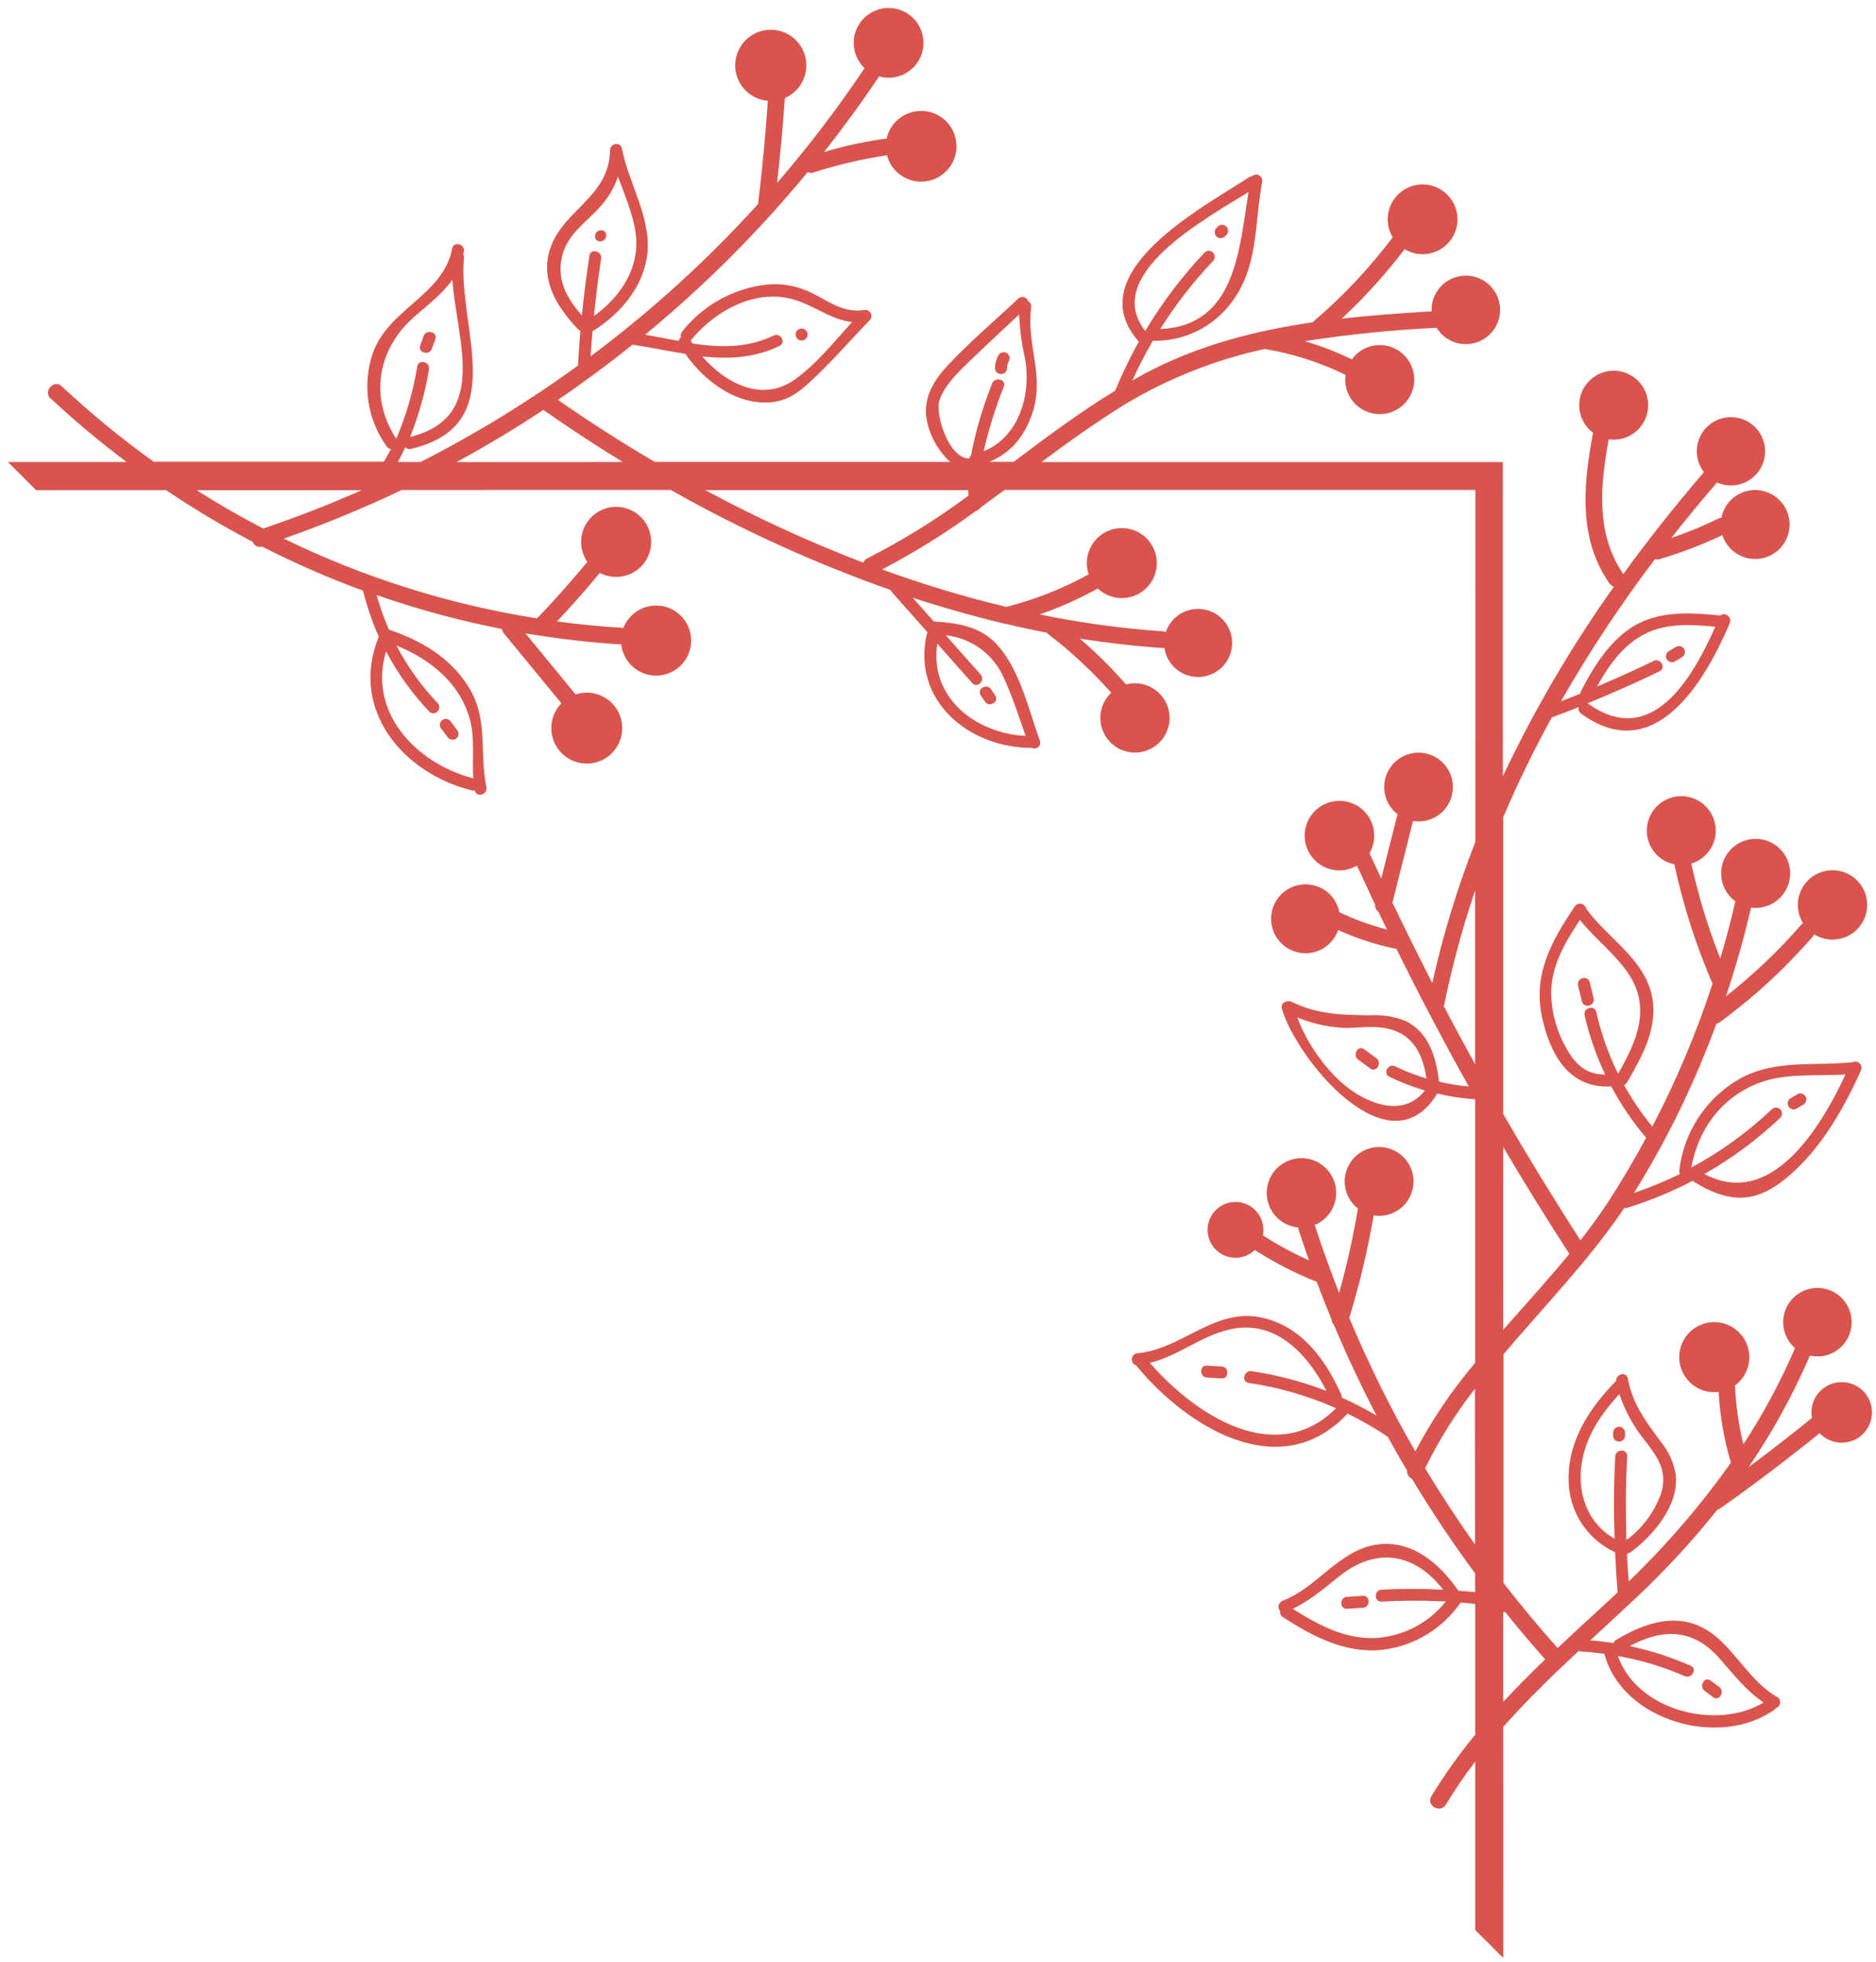 <svg width="219" height="229" viewBox="0 0 219 229" fill="none" xmlns="http://www.w3.org/2000/svg">
<path d="M5.897 46.487C8.725 49.123 11.693 51.605 14.788 53.923L0.93 53.923L4.217 57.209L19.391 57.209C22.652 59.407 26.032 61.422 29.516 63.246C29.548 63.353 29.601 63.453 29.673 63.538C29.745 63.624 29.833 63.694 29.933 63.744C30.033 63.795 30.142 63.824 30.253 63.831C30.365 63.837 30.476 63.821 30.581 63.783C34.407 65.735 38.346 67.456 42.378 68.937C42.832 70.779 43.448 72.577 44.218 74.311C40.767 82.699 46.946 90.239 55.083 92.252C55.195 92.281 55.312 92.278 55.421 92.243C55.603 93.127 56.95 92.767 56.785 91.875C55.906 87.61 57.106 83.907 54.585 79.992C52.45 76.662 49.064 74.713 45.405 73.488C44.829 72.175 44.346 70.824 43.958 69.443C48.741 71.113 53.637 72.44 58.608 73.414C58.632 73.599 58.705 73.775 58.821 73.921L65.537 82.084C64.829 82.808 64.41 83.766 64.361 84.778C64.312 85.789 64.635 86.784 65.27 87.573C65.904 88.363 66.806 88.892 67.805 89.061C68.803 89.231 69.829 89.028 70.688 88.492C71.547 87.956 72.18 87.123 72.467 86.152C72.754 85.18 72.674 84.138 72.244 83.221C71.814 82.304 71.063 81.577 70.132 81.177C69.202 80.776 68.157 80.731 67.196 81.049L61.337 73.917C65.041 74.546 68.776 74.98 72.527 75.216C72.63 76.138 73.043 76.997 73.699 77.654C74.355 78.31 75.214 78.724 76.136 78.827C77.058 78.931 77.987 78.718 78.773 78.224C79.558 77.729 80.151 76.983 80.456 76.106C80.761 75.23 80.759 74.276 80.451 73.402C80.142 72.527 79.546 71.782 78.759 71.291C77.972 70.8 77.041 70.591 76.12 70.698C75.198 70.805 74.341 71.223 73.687 71.881C73.291 72.281 72.98 72.757 72.774 73.28C70.175 73.124 67.581 72.877 65.018 72.531C66.747 70.698 68.414 68.808 70.019 66.862C70.904 67.329 71.929 67.456 72.9 67.218C73.872 66.98 74.723 66.395 75.292 65.573C75.862 64.75 76.11 63.748 75.99 62.755C75.871 61.762 75.391 60.847 74.643 60.183C73.895 59.52 72.929 59.153 71.929 59.153C70.929 59.153 69.963 59.519 69.215 60.183C68.466 60.846 67.987 61.761 67.867 62.754C67.747 63.747 67.995 64.749 68.564 65.572C66.689 67.845 64.74 70.054 62.692 72.171C52.429 70.549 42.464 67.411 33.123 62.861C37.816 61.216 42.417 59.321 46.907 57.184L78.299 57.179C86.498 61.823 95.092 65.733 103.979 68.863C104.011 68.954 104.059 69.037 104.122 69.11L108.275 73.8C108.251 73.838 108.23 73.879 108.215 73.921C106.379 81.725 113.056 87.268 120.401 87.285C120.401 87.285 120.401 87.285 120.431 87.255C120.546 87.324 120.678 87.356 120.812 87.348C120.945 87.34 121.073 87.292 121.178 87.21C121.284 87.128 121.362 87.016 121.403 86.889C121.443 86.761 121.444 86.625 121.405 86.497C120.106 82.911 119.128 78.442 116.603 75.476C114.615 73.133 111.948 72.726 109.059 72.531L109.029 72.561L106.547 69.759C110.026 70.9 113.534 71.893 117.071 72.739C117.175 72.782 117.287 72.806 117.4 72.808C118.993 73.189 120.593 73.533 122.198 73.839C122.251 73.909 122.314 73.972 122.384 74.025C125.046 76.058 127.504 78.346 129.724 80.854C129.638 80.941 129.555 81.023 129.465 81.114C128.822 81.84 128.463 82.773 128.451 83.743C128.44 84.712 128.777 85.653 129.402 86.395C130.026 87.137 130.896 87.629 131.854 87.782C132.811 87.936 133.791 87.74 134.616 87.23C135.441 86.721 136.056 85.932 136.348 85.008C136.639 84.083 136.589 83.085 136.206 82.194C135.823 81.303 135.133 80.58 134.261 80.156C133.389 79.732 132.394 79.636 131.457 79.884C129.783 77.978 127.98 76.19 126.061 74.532C129.283 75.04 132.51 75.406 135.744 75.632C135.805 75.63 135.866 75.621 135.926 75.606C136.065 76.57 136.553 77.449 137.298 78.077C138.042 78.705 138.992 79.038 139.966 79.012C140.94 78.986 141.87 78.603 142.58 77.936C143.29 77.27 143.731 76.365 143.818 75.395C143.906 74.425 143.634 73.456 143.054 72.674C142.474 71.891 141.627 71.348 140.674 71.148C139.72 70.949 138.727 71.106 137.882 71.591C137.037 72.076 136.399 72.854 136.09 73.778C135.982 73.726 135.864 73.693 135.744 73.683C130.907 73.346 126.098 72.686 121.349 71.708C123.704 70.907 125.981 69.894 128.152 68.681L128.217 68.746C128.954 69.413 129.909 69.789 130.902 69.803C131.896 69.817 132.861 69.468 133.616 68.822C134.371 68.176 134.864 67.276 135.004 66.292C135.144 65.308 134.92 64.307 134.374 63.477C133.829 62.646 132.999 62.042 132.041 61.779C131.083 61.516 130.061 61.612 129.168 62.047C128.275 62.483 127.571 63.23 127.189 64.147C126.807 65.065 126.772 66.09 127.091 67.031C124.061 68.703 120.828 69.979 117.473 70.829C112.559 69.653 107.717 68.194 102.97 66.46C106.787 64.465 110.447 62.183 113.918 59.635C114.028 59.609 114.132 59.562 114.223 59.495C114.314 59.429 114.392 59.346 114.451 59.249C115.395 58.565 116.333 57.875 117.265 57.179L172.237 57.179L172.233 98.237C170.138 103.595 168.455 109.105 167.201 114.719C165.607 111.618 164.057 108.492 162.55 105.339L164.953 95.816C165.908 95.972 166.887 95.777 167.709 95.267C168.532 94.758 169.143 93.969 169.429 93.045C169.716 92.121 169.658 91.124 169.268 90.239C168.878 89.354 168.181 88.639 167.306 88.228C166.431 87.816 165.436 87.734 164.505 87.997C163.574 88.26 162.77 88.851 162.241 89.661C161.711 90.471 161.492 91.444 161.623 92.403C161.755 93.361 162.229 94.24 162.957 94.876C163.013 94.933 163.087 94.963 163.147 95.015L161.246 102.528C160.796 101.55 160.333 100.575 159.869 99.575C160.367 98.723 160.537 97.719 160.348 96.75C160.159 95.782 159.624 94.915 158.842 94.312C158.061 93.71 157.087 93.412 156.102 93.476C155.117 93.539 154.189 93.959 153.491 94.657C152.794 95.355 152.374 96.282 152.311 97.267C152.247 98.252 152.545 99.226 153.147 100.007C153.75 100.789 154.616 101.324 155.585 101.513C156.553 101.702 157.558 101.532 158.41 101.034C159.108 102.553 159.813 104.069 160.523 105.581C160.508 105.737 160.534 105.893 160.6 106.035C160.665 106.177 160.767 106.298 160.896 106.387C161.229 107.093 161.575 107.786 161.922 108.487C160.001 108.001 158.135 107.319 156.353 106.452C156.163 105.495 155.633 104.639 154.86 104.044C154.087 103.449 153.124 103.155 152.15 103.217C151.176 103.279 150.259 103.693 149.567 104.381C148.876 105.069 148.458 105.985 148.391 106.959C148.325 107.932 148.614 108.896 149.206 109.672C149.797 110.448 150.65 110.983 151.606 111.176C152.562 111.37 153.556 111.21 154.403 110.726C155.25 110.241 155.892 109.466 156.21 108.544C158.319 109.504 160.528 110.228 162.797 110.705C162.863 110.713 162.93 110.713 162.996 110.705C165.678 116.147 168.501 121.514 171.466 126.805C170.295 126.698 169.133 126.509 167.989 126.238C167.668 123.449 166.82 120.479 164.078 119.158C162.769 118.635 161.359 118.409 159.951 118.495C156.535 118.448 153.871 118.409 150.749 116.915C150.66 116.869 150.561 116.844 150.461 116.841C150.361 116.838 150.261 116.858 150.169 116.897C150.076 116.91 149.986 116.942 149.907 116.993C149.828 117.043 149.761 117.111 149.711 117.19C149.66 117.269 149.628 117.358 149.616 117.451C149.604 117.545 149.612 117.639 149.641 117.729C151.325 123.562 162.182 136.896 167.777 127.628C169.231 127.979 170.714 128.203 172.207 128.299V159.055C169.512 162.237 167.168 165.702 165.217 169.388C162.323 164.366 159.75 159.166 157.513 153.819C158.71 149.894 159.66 145.898 160.358 141.854C161.315 142.007 162.295 141.81 163.117 141.298C163.94 140.787 164.55 139.995 164.835 139.069C165.12 138.144 165.061 137.146 164.668 136.26C164.276 135.375 163.577 134.661 162.7 134.249C161.823 133.838 160.827 133.758 159.895 134.023C158.963 134.288 158.159 134.881 157.63 135.693C157.101 136.504 156.883 137.479 157.015 138.439C157.148 139.398 157.624 140.277 158.354 140.914C158.409 140.958 158.467 140.998 158.527 141.036C157.966 144.36 157.231 147.653 156.327 150.9C155.309 148.306 154.361 145.687 153.495 143.019C153.495 143.019 153.464 142.989 153.451 142.976C154.028 142.747 154.542 142.387 154.954 141.923C155.562 141.243 155.922 140.377 155.976 139.466C156.031 138.555 155.777 137.653 155.255 136.904C154.733 136.156 153.974 135.606 153.1 135.342C152.227 135.079 151.29 135.118 150.441 135.453C149.592 135.787 148.881 136.399 148.423 137.188C147.965 137.977 147.786 138.897 147.916 139.8C148.046 140.704 148.477 141.537 149.138 142.165C149.8 142.793 150.655 143.179 151.563 143.261C151.563 143.35 151.573 143.439 151.594 143.526C151.986 144.727 152.392 145.917 152.81 147.098C150.943 146.265 149.142 145.289 147.423 144.179C147.576 143.416 147.451 142.623 147.071 141.944C146.69 141.265 146.078 140.745 145.347 140.478C144.616 140.211 143.813 140.214 143.084 140.488C142.355 140.761 141.748 141.287 141.373 141.969C140.998 142.652 140.88 143.446 141.04 144.208C141.2 144.97 141.628 145.649 142.246 146.123C142.863 146.597 143.63 146.834 144.408 146.791C145.185 146.749 145.921 146.429 146.484 145.89C148.745 147.341 151.139 148.575 153.633 149.575C153.633 149.575 153.681 149.58 153.707 149.588C154.264 151.081 154.847 152.565 155.456 154.04C155.457 154.153 155.481 154.265 155.527 154.368C155.573 154.471 155.641 154.563 155.725 154.638C157.238 158.235 158.893 161.759 160.692 165.209C159.381 164.433 158.026 163.734 156.634 163.117C156.64 163 156.621 162.883 156.578 162.775C154.763 158.691 151.979 154.841 147.371 153.793C141.837 152.537 138.009 157.466 132.782 157.938C131.981 158.003 131.907 159.167 132.583 159.306C138.541 166.573 149.485 173.376 157.31 164.979C158.932 165.772 160.499 166.674 162 167.677C162.727 169.002 163.472 170.31 164.243 171.609C164.234 171.815 164.286 172.02 164.391 172.197C164.497 172.375 164.651 172.518 164.836 172.609C167.111 176.391 169.565 180.064 172.198 183.626L172.203 185.822C171.566 185.748 170.934 185.705 170.31 185.662L170.25 185.653L170.224 185.627C168.063 182.479 164.823 179.681 160.735 180.27C156.309 180.902 153.763 185.32 149.723 186.822C149.609 186.868 149.509 186.942 149.43 187.035C149.35 187.129 149.295 187.24 149.268 187.359C149.242 187.479 149.244 187.603 149.276 187.722C149.307 187.84 149.367 187.949 149.45 188.039C149.424 188.173 149.439 188.311 149.494 188.436C149.549 188.56 149.641 188.665 149.757 188.736C153.304 191.027 157.193 193.071 161.554 192.53C163.346 192.291 165.069 191.68 166.611 190.735C168.152 189.79 169.479 188.532 170.505 187.043C171.077 187.069 171.653 187.125 172.216 187.203L172.22 202.451C170.34 204.724 168.627 207.129 167.092 209.648C166.443 210.731 168.145 211.688 168.794 210.614C169.843 208.877 170.986 207.198 172.22 205.586L172.216 225.251L175.494 228.53L175.485 201.55C178.244 198.428 181.236 195.531 184.302 192.673C184.39 192.719 184.488 192.746 184.588 192.751C185.497 192.794 186.394 192.894 187.29 193.011C189.356 200.871 200.762 204.075 207.107 199.558C207.198 199.502 207.275 199.425 207.332 199.333C207.459 199.29 207.571 199.212 207.656 199.108C207.74 199.004 207.793 198.878 207.808 198.744C207.823 198.611 207.799 198.476 207.74 198.356C207.681 198.235 207.589 198.134 207.475 198.064C203.677 195.921 201.953 191.036 197.865 189.572C194.674 188.433 191.391 189.758 188.663 191.395C188.591 191.435 188.529 191.488 188.478 191.552C188.428 191.616 188.39 191.689 188.368 191.768C187.472 191.625 186.563 191.512 185.645 191.443C187.446 189.78 189.252 188.121 191.036 186.441C194.427 183.253 197.585 179.826 200.485 176.187C200.623 176.161 200.752 176.103 200.862 176.018C204.811 173.223 208.666 170.304 212.425 167.261C212.492 167.338 212.565 167.41 212.641 167.478C213.265 168.036 214.067 168.355 214.904 168.377C215.741 168.399 216.558 168.123 217.211 167.599C217.863 167.074 218.309 166.335 218.467 165.513C218.625 164.691 218.487 163.839 218.076 163.11C217.665 162.38 217.009 161.821 216.223 161.53C215.438 161.24 214.575 161.237 213.789 161.524C213.002 161.81 212.342 162.366 211.928 163.093C211.513 163.821 211.37 164.671 211.524 165.494C209.093 167.458 206.629 169.37 204.132 171.232C206.922 167.129 209.318 162.77 211.286 158.215C212.236 158.428 213.232 158.287 214.086 157.819C214.94 157.35 215.593 156.586 215.924 155.67C216.254 154.753 216.239 153.748 215.881 152.842C215.523 151.936 214.846 151.192 213.978 150.75C213.11 150.308 212.111 150.197 211.167 150.439C210.224 150.681 209.401 151.26 208.854 152.065C208.306 152.871 208.072 153.849 208.194 154.815C208.317 155.782 208.788 156.67 209.519 157.314L209.549 157.344C207.861 161.25 205.844 165.005 203.521 168.569C202.963 166.316 202.635 164.012 202.542 161.692C203.344 161.103 203.904 160.242 204.117 159.27C204.33 158.298 204.181 157.282 203.698 156.411C203.216 155.541 202.433 154.876 201.496 154.542C200.559 154.208 199.532 154.226 198.607 154.594C197.683 154.962 196.924 155.655 196.473 156.542C196.022 157.429 195.911 158.45 196.158 159.414C196.406 160.377 196.997 161.218 197.82 161.778C198.642 162.337 199.641 162.578 200.628 162.454C200.781 165.21 201.249 167.938 202.023 170.587C202.039 170.622 202.058 170.655 202.079 170.687C198.545 175.679 194.548 180.326 190.14 184.566C190.053 183.518 189.979 182.466 189.932 181.413C189.992 181.37 190.045 181.318 190.088 181.257C190.196 181.246 190.299 181.205 190.386 181.141C193.019 179.183 195.969 175.706 195.631 172.172C195.401 170.7 194.77 169.32 193.808 168.184C192.067 165.802 190.59 163.875 190.027 160.887C189.867 160.042 188.628 160.354 188.68 161.142C185.584 164.282 183.003 168.188 183.12 172.765C183.13 174.535 183.646 176.266 184.606 177.753C185.567 179.239 186.932 180.421 188.542 181.158C188.611 182.717 188.706 184.276 188.845 185.835C188.364 186.316 187.853 186.775 187.351 187.234C185.497 188.94 183.644 190.629 181.834 192.344C179.629 189.871 177.525 187.342 175.511 184.739L175.515 158.059C180.279 152.429 185.532 147.055 189.616 140.979C189.726 141.003 189.841 140.998 189.949 140.966C192.598 140.144 195.168 139.084 197.627 137.801C197.668 137.86 197.72 137.911 197.779 137.952C201.295 140.092 204.274 140.629 207.765 138.082C212.061 134.947 215.14 129.677 217.244 124.922C217.307 124.783 217.324 124.629 217.295 124.48C217.265 124.331 217.19 124.195 217.079 124.091C216.968 123.987 216.828 123.92 216.678 123.9C216.527 123.88 216.374 123.907 216.24 123.978C211.58 124.463 206.942 123.566 202.728 126.117C200.89 127.241 199.331 128.769 198.172 130.586C197.013 132.403 196.283 134.46 196.038 136.601C196.022 136.744 196.05 136.889 196.116 137.017C194.377 137.869 192.584 138.608 190.75 139.23C194.617 132.996 197.837 126.384 200.36 119.496C200.489 119.468 200.612 119.413 200.719 119.335C204.734 116.401 208.403 113.022 211.658 109.262C211.708 109.197 211.75 109.126 211.784 109.05C212.627 109.575 213.634 109.771 214.613 109.601C215.592 109.432 216.475 108.908 217.092 108.13C217.71 107.352 218.02 106.373 217.963 105.381C217.907 104.389 217.487 103.453 216.784 102.75C216.082 102.048 215.145 101.628 214.153 101.571C213.161 101.515 212.183 101.824 211.405 102.442C210.627 103.06 210.103 103.942 209.933 104.921C209.763 105.9 209.96 106.907 210.484 107.751C210.418 107.789 210.357 107.836 210.303 107.89C207.636 110.958 204.684 113.765 201.486 116.274C202.626 112.876 203.603 109.427 204.417 105.928C205.375 106.056 206.347 105.835 207.156 105.306C207.964 104.777 208.556 103.975 208.823 103.047C209.09 102.118 209.014 101.124 208.61 100.247C208.205 99.369 207.499 98.666 206.62 98.266C205.74 97.866 204.746 97.794 203.819 98.066C202.891 98.337 202.092 98.932 201.567 99.743C201.042 100.554 200.826 101.527 200.958 102.484C201.09 103.442 201.562 104.319 202.287 104.958C202.382 105.038 202.484 105.11 202.59 105.174C202.066 107.431 201.481 109.67 200.823 111.878C199.401 108.279 198.269 104.572 197.437 100.792C198.289 100.533 199.032 99.999 199.548 99.272C200.064 98.545 200.325 97.668 200.288 96.778C200.252 95.887 199.921 95.034 199.347 94.352C198.774 93.67 197.99 93.197 197.119 93.009C196.248 92.82 195.339 92.927 194.534 93.311C193.73 93.695 193.076 94.335 192.675 95.131C192.274 95.927 192.148 96.833 192.318 97.708C192.488 98.583 192.943 99.377 193.613 99.965C194.136 100.422 194.771 100.734 195.453 100.87C196.479 105.616 197.959 110.252 199.875 114.715C199.89 114.734 199.908 114.751 199.927 114.767C198.052 120.524 195.698 126.114 192.889 131.478C191.638 129.965 190.531 128.338 189.581 126.619C189.731 126.571 189.856 126.467 189.932 126.329C191.694 123.319 193.561 119.963 192.863 116.339C192.006 111.913 187.606 109.47 185.151 106.028C185.118 105.891 185.046 105.767 184.944 105.67C184.842 105.573 184.714 105.508 184.575 105.483C184.437 105.457 184.295 105.472 184.165 105.526C184.035 105.579 183.923 105.669 183.843 105.785C181.046 109.916 178.898 113.831 180.054 118.902C181.037 123.289 183.319 127.096 188.087 126.788C189.227 128.93 190.595 130.942 192.166 132.79C190.789 135.337 189.321 137.844 187.732 140.282C186.723 141.819 185.632 143.3 184.493 144.76C181.369 139.904 178.365 134.992 175.481 130.023L175.481 95.379C177.175 91.403 179.066 87.52 181.154 83.73C182.202 83.34 183.245 82.946 184.285 82.53C184.252 82.67 184.262 82.816 184.313 82.95C184.364 83.085 184.453 83.201 184.571 83.284C193.141 89.558 199.03 79.555 201.927 72.734C202.235 72.003 201.312 71.375 200.858 71.838C197.601 71.518 194.106 71.253 191.118 72.847C188.13 74.441 186.043 77.732 184.532 80.733C184.502 80.805 184.482 80.881 184.471 80.958C183.73 81.257 182.994 81.569 182.228 81.833C185.525 76.079 189.189 70.543 193.197 65.26C193.364 65.314 193.544 65.315 193.712 65.264C196.232 64.522 198.689 63.583 201.061 62.454C201.334 63.299 201.878 64.031 202.61 64.534C203.342 65.038 204.22 65.285 205.107 65.237C205.994 65.189 206.841 64.849 207.514 64.27C208.188 63.691 208.651 62.905 208.831 62.035C209.011 61.165 208.898 60.26 208.51 59.461C208.122 58.662 207.48 58.014 206.685 57.618C205.89 57.222 204.986 57.1 204.115 57.271C203.243 57.442 202.453 57.897 201.867 58.565C201.401 59.092 201.087 59.736 200.957 60.427C200.845 60.437 200.735 60.464 200.632 60.509C198.842 61.383 196.998 62.143 195.111 62.783C196.837 60.577 198.616 58.421 200.446 56.313C201.335 56.709 202.337 56.766 203.264 56.474C204.192 56.182 204.981 55.561 205.483 54.728C205.984 53.895 206.164 52.908 205.989 51.951C205.814 50.995 205.295 50.136 204.53 49.535C203.765 48.934 202.807 48.634 201.837 48.691C200.866 48.747 199.949 49.156 199.259 49.841C198.569 50.526 198.153 51.439 198.089 52.41C198.025 53.38 198.319 54.34 198.913 55.109C195.622 58.929 192.469 62.895 189.499 67.001C186.255 62.259 186.809 56.647 187.801 51.272C188.758 51.412 189.733 51.202 190.548 50.681C191.362 50.161 191.962 49.364 192.238 48.437C192.513 47.51 192.446 46.515 192.048 45.634C191.65 44.753 190.948 44.045 190.07 43.639C189.192 43.233 188.198 43.157 187.269 43.424C186.34 43.691 185.538 44.284 185.01 45.094C184.482 45.904 184.263 46.877 184.394 47.835C184.525 48.793 184.997 49.672 185.722 50.311C185.801 50.375 185.884 50.434 185.969 50.489C184.848 56.486 184.189 62.835 187.896 68.109C188.023 68.281 188.202 68.406 188.407 68.465C183.443 75.447 179.102 82.854 175.437 90.598L175.437 53.927L121.583 53.927C124.757 51.558 127.983 49.259 131.348 47.176C136.394 44.15 141.902 41.972 147.653 40.727C150.923 41.276 154.097 42.294 157.076 43.75C156.943 44.708 157.16 45.682 157.686 46.494C158.212 47.306 159.012 47.901 159.941 48.172C160.869 48.442 161.864 48.369 162.744 47.967C163.623 47.565 164.329 46.86 164.732 45.98C165.134 45.101 165.207 44.106 164.937 43.177C164.667 42.248 164.072 41.448 163.261 40.922C162.449 40.395 161.475 40.178 160.517 40.31C159.559 40.443 158.68 40.915 158.042 41.641C157.955 41.728 157.899 41.845 157.825 41.944C156.052 41.086 154.211 40.375 152.321 39.818C157.419 39.027 162.555 38.505 167.707 38.255C168.215 39.085 169.009 39.701 169.938 39.988C170.868 40.275 171.871 40.214 172.758 39.815C173.646 39.416 174.357 38.706 174.76 37.821C175.162 36.934 175.228 35.932 174.944 35.001C174.66 34.07 174.047 33.275 173.219 32.764C172.391 32.253 171.405 32.061 170.445 32.225C169.486 32.389 168.62 32.897 168.008 33.653C167.396 34.41 167.082 35.364 167.123 36.336C163.619 36.549 160.107 36.795 156.63 37.19C159.302 34.701 161.757 31.991 163.97 29.087C164.822 29.6 165.832 29.783 166.81 29.602C167.788 29.421 168.666 28.889 169.278 28.106C169.891 27.322 170.195 26.342 170.135 25.349C170.074 24.357 169.653 23.421 168.95 22.718C168.247 22.014 167.31 21.593 166.318 21.532C165.325 21.472 164.345 21.776 163.562 22.389C162.778 23.001 162.246 23.879 162.065 24.857C161.884 25.835 162.067 26.845 162.58 27.697C159.87 31.298 156.771 34.589 153.339 37.51C153.3 37.549 153.27 37.579 153.231 37.618C146.471 38.601 139.862 40.299 133.691 43.577C133.189 43.846 132.686 44.131 132.188 44.413C132.847 42.946 133.571 41.526 134.362 40.151C134.393 40.107 134.418 40.059 134.436 40.009C134.501 39.944 134.536 39.848 134.579 39.77C136.306 39.815 138.02 39.455 139.584 38.719C141.147 37.983 142.516 36.891 143.582 35.531C146.973 31.274 146.401 26.225 147.345 21.227C147.374 21.079 147.356 20.925 147.292 20.788C147.228 20.65 147.123 20.537 146.99 20.463C146.858 20.39 146.706 20.36 146.556 20.378C146.406 20.396 146.265 20.462 146.154 20.565C146.043 20.57 145.935 20.606 145.843 20.669C140.611 24.098 125.814 31.82 132.942 39.874C131.913 41.724 130.994 43.633 130.188 45.591C126.065 48.111 122.185 50.995 118.331 53.905L115.481 53.905C118.002 52.883 119.643 50.913 120.544 48.124C121.964 43.733 119.79 40.217 120.375 35.873C120.396 35.728 120.373 35.58 120.308 35.448C120.243 35.317 120.139 35.208 120.011 35.137C119.972 35.026 119.907 34.926 119.82 34.847C119.733 34.768 119.628 34.712 119.514 34.684C119.4 34.656 119.28 34.657 119.167 34.687C119.053 34.717 118.949 34.775 118.863 34.855C116.096 37.467 113.117 39.97 110.531 42.763C109.02 44.404 107.899 46.262 108.111 48.57C108.404 50.623 109.399 52.511 110.926 53.914L76.433 53.91C72.53 51.617 68.762 49.204 65.13 46.669C68.118 44.634 71.023 42.486 73.843 40.225C75.887 40.537 77.953 40.974 80.001 41.299C82.275 44.525 85.964 47.306 90.048 46.946C91.828 46.795 93.123 45.881 94.409 44.707C96.921 42.429 99.181 39.797 101.537 37.354C101.64 37.244 101.705 37.104 101.723 36.955C101.74 36.805 101.71 36.654 101.635 36.523C101.56 36.392 101.446 36.289 101.308 36.228C101.171 36.167 101.017 36.152 100.87 36.185C98.077 36.614 96.275 34.717 93.915 33.82C92.365 33.216 90.684 33.028 89.039 33.275C85.319 33.812 81.948 35.759 79.624 38.714C79.55 38.804 79.499 38.911 79.476 39.026C79.453 39.141 79.46 39.26 79.495 39.372C79.425 39.421 79.366 39.483 79.32 39.556C79.275 39.628 79.244 39.708 79.23 39.792C77.918 39.554 76.606 39.29 75.311 39.06C82.233 33.36 88.588 27.005 94.288 20.084C94.487 20.185 94.719 20.205 94.933 20.14C97.745 19.235 100.625 18.558 103.546 18.118C103.724 18.818 104.086 19.458 104.594 19.971C105.239 20.624 106.082 21.043 106.991 21.163C107.901 21.283 108.824 21.097 109.616 20.634C110.407 20.17 111.022 19.457 111.363 18.605C111.704 17.754 111.752 16.813 111.499 15.932C111.246 15.05 110.706 14.278 109.966 13.737C109.225 13.196 108.325 12.918 107.409 12.945C106.492 12.972 105.61 13.304 104.903 13.887C104.196 14.471 103.703 15.274 103.503 16.169C101.026 16.498 98.58 17.026 96.189 17.75C98.436 14.896 100.589 11.964 102.62 8.92C103.574 9.191 104.595 9.105 105.491 8.677C106.386 8.249 107.094 7.509 107.483 6.595C107.871 5.682 107.912 4.658 107.598 3.716C107.285 2.775 106.638 1.98 105.78 1.481C104.922 0.983 103.911 0.815 102.938 1.009C101.965 1.203 101.096 1.745 100.494 2.535C99.893 3.324 99.601 4.306 99.672 5.296C99.744 6.286 100.174 7.216 100.883 7.911L100.926 7.954C97.799 12.624 94.388 17.099 90.715 21.353C91.079 18.061 91.395 14.757 91.62 11.449C92.092 11.245 92.521 10.954 92.885 10.591C93.561 9.928 93.991 9.052 94.102 8.111C94.212 7.17 93.997 6.219 93.493 5.416C92.988 4.614 92.224 4.008 91.328 3.7C90.431 3.391 89.456 3.399 88.565 3.722C87.674 4.044 86.919 4.662 86.428 5.473C85.936 6.283 85.736 7.237 85.862 8.177C85.988 9.117 86.431 9.985 87.119 10.637C87.806 11.29 88.696 11.688 89.641 11.765C89.364 15.795 88.981 19.812 88.493 23.817C82.564 30.356 76.018 36.308 68.945 41.589C69.006 40.593 69.093 39.606 69.175 38.614C69.255 38.594 69.332 38.563 69.404 38.523C72.358 36.592 74.865 33.755 75.493 30.174C76.273 25.757 73.401 21.543 72.596 17.317C72.44 16.52 71.236 16.719 71.223 17.494C71.119 23.262 65.299 24.562 64.065 29.572C63.199 33.036 65.217 36.05 67.486 38.432C67.561 38.51 67.653 38.569 67.754 38.606C67.645 39.905 67.554 41.208 67.482 42.516C67.482 42.559 67.49 42.601 67.503 42.642C61.675 46.879 55.52 50.649 49.099 53.918L46.44 53.918C46.751 53.364 47.046 52.792 47.306 52.186C47.382 52.283 47.485 52.355 47.603 52.392C47.72 52.429 47.846 52.429 47.964 52.394C59.743 49.631 53.403 38.294 54.161 30.07C54.173 29.94 54.142 29.809 54.074 29.698C54.1 29.585 54.131 29.477 54.152 29.36C54.308 28.485 52.966 28.121 52.788 28.992C51.783 34.457 45.249 36.072 43.495 41.299C42.893 43.102 42.728 45.022 43.015 46.901C43.302 48.78 44.032 50.563 45.145 52.104C45.2 52.187 45.272 52.258 45.356 52.311C45.441 52.364 45.535 52.398 45.634 52.411C45.379 52.918 45.097 53.407 44.803 53.892L17.953 53.892C14.179 51.191 10.586 48.246 7.196 45.075C6.361 44.248 4.975 45.625 5.897 46.487ZM54.849 83.955C55.469 86.228 55.096 88.532 55.252 90.845C48.518 89.091 42.919 83.084 45.071 76.03C46.431 78.603 48.137 80.976 50.142 83.084C50.276 83.195 50.447 83.252 50.62 83.244C50.794 83.236 50.958 83.163 51.081 83.04C51.204 82.918 51.277 82.753 51.285 82.579C51.293 82.406 51.236 82.235 51.125 82.101C49.204 80.082 47.572 77.805 46.275 75.337C50.212 76.935 53.676 79.681 54.849 83.955ZM117.278 79.33C118.235 81.439 118.967 83.704 119.725 85.891C113.853 85.588 108.466 81.378 109.419 75.125L113.489 79.715C114.087 80.391 115.07 79.399 114.477 78.728L110.406 74.138C111.913 74.302 113.348 74.872 114.558 75.786C115.768 76.7 116.708 77.925 117.278 79.33ZM134.224 159.059C137.45 158.284 139.97 156.093 143.244 155.235C148.714 153.776 152.616 157.938 154.85 162.337C152.031 161.249 149.1 160.476 146.111 160.034C145.236 159.904 144.881 161.264 145.743 161.398C149.272 161.916 152.715 162.911 155.976 164.355C149.021 171.267 139.676 165.308 134.224 159.059ZM160.488 191.179C156.955 191.3 153.824 189.615 150.914 187.762C153.001 186.792 154.638 185.302 156.474 183.864C160.852 180.448 165.265 181.396 168.47 185.536C166.077 185.409 163.678 185.408 161.285 185.532C160.38 185.571 160.389 186.974 161.285 186.926C163.528 186.805 165.767 186.775 168.019 186.879L168.79 186.904C167.787 188.164 166.529 189.196 165.098 189.932C163.667 190.669 162.096 191.094 160.488 191.179ZM200.689 193.504C202.434 195.475 203.759 197.268 205.885 198.701C200.399 202.014 191.092 199.636 188.875 193.279C191.559 193.743 194.176 194.532 196.67 195.626C197.484 195.981 198.181 194.773 197.359 194.409C195.076 193.404 192.696 192.635 190.256 192.114C193.946 190.131 197.523 189.94 200.689 193.504ZM184.635 170.86C185.107 167.668 186.892 165.018 189.044 162.71C189.702 164.691 190.718 166.534 192.041 168.149C193.552 170.102 194.704 171.756 193.899 174.337C193.115 176.495 191.714 178.374 189.871 179.742C189.763 176.49 189.776 173.229 189.958 169.972C190.001 169.063 188.611 169.076 188.563 169.972C188.386 173.172 188.373 176.373 188.481 179.582C185.411 177.88 184.094 174.372 184.635 170.86ZM205.041 126.507C208.367 125.147 211.97 125.641 215.443 125.398C212.412 131.894 206.652 141.118 198.974 137.017C202.178 135.196 205.149 132.993 207.821 130.456C207.952 130.325 208.026 130.148 208.026 129.962C208.026 129.777 207.952 129.6 207.821 129.469C207.69 129.338 207.513 129.264 207.328 129.264C207.142 129.264 206.965 129.338 206.834 129.469C204.018 132.141 200.86 134.426 197.441 136.263C198.225 131.92 200.836 128.235 205.041 126.507ZM182.864 122.371C181.76 120.446 181.146 118.279 181.076 116.061C181.045 112.775 182.682 110.012 184.441 107.37C186.164 109.527 188.403 111.203 189.984 113.467C192.838 117.542 191.088 121.501 188.892 125.324C187.761 123.032 186.906 120.613 186.346 118.118C186.147 117.244 184.796 117.599 184.982 118.487C185.528 120.878 186.334 123.203 187.385 125.42C185.298 125.385 184.025 124.458 182.873 122.38L182.864 122.371ZM192.21 73.886C194.721 72.709 197.541 72.886 200.243 73.146C197.566 79.174 192.786 87.48 185.333 82.08C188.169 80.924 190.971 79.689 193.73 78.351C194.539 77.957 193.851 76.74 193.037 77.139C190.858 78.2 188.654 79.191 186.42 80.135C187.818 77.611 189.581 75.129 192.218 73.895L192.21 73.886ZM155.833 125.602C153.916 123.637 152.419 121.304 151.433 118.742C153.101 119.431 154.872 119.841 156.673 119.955C158.193 120.037 159.761 119.734 161.277 119.924C164.758 120.366 166.079 122.787 166.517 125.874C165.267 125.498 164.05 125.025 162.875 124.458C162.073 124.064 161.381 125.268 162.186 125.667C163.522 126.314 164.91 126.85 166.335 127.269C163.554 130.915 158.47 128.369 155.833 125.602ZM175.476 198.632L175.481 188.147C175.551 188.15 175.62 188.136 175.684 188.108C177.203 189.997 178.768 191.85 180.379 193.669C178.724 195.262 177.061 196.925 175.481 198.636L175.476 198.632ZM172.19 180.266C170.143 177.376 168.201 174.409 166.365 171.367C167.974 168.078 169.923 164.968 172.181 162.086L172.19 180.266ZM183.111 146.211C183.145 146.249 183.181 146.285 183.219 146.319C180.742 149.341 178.075 152.252 175.476 155.205L175.481 133.869C177.943 138.04 180.491 142.159 183.124 146.224L183.111 146.211ZM172.198 124.211C170.968 121.977 169.754 119.726 168.556 117.46C169.479 112.884 170.695 108.373 172.198 103.953L172.198 124.211ZM145.752 22.414C144.639 29.338 144.184 38.021 135.441 38.406C137.24 35.544 139.319 32.868 141.646 30.416C141.757 30.283 141.814 30.112 141.806 29.939C141.798 29.765 141.725 29.601 141.602 29.477C141.479 29.355 141.315 29.282 141.141 29.274C140.968 29.266 140.797 29.323 140.663 29.433C138.005 32.231 135.666 35.316 133.691 38.632C128.598 32.101 140.637 25.597 145.773 22.401L145.752 22.414ZM80.633 39.723C83.661 36.046 88.732 33.357 93.465 35.232C95.63 36.081 97.315 37.35 99.463 37.592C97.354 39.926 95.197 42.611 92.711 44.343C88.948 46.972 84.691 44.742 81.98 41.598C85.033 41.923 88.056 41.801 90.996 40.377C91.806 39.983 91.122 38.77 90.312 39.164C87.268 40.641 84.063 40.572 80.85 40.095L80.633 39.723ZM65.615 29.901C66.234 27.342 68.313 26.06 69.985 24.215C70.952 23.184 71.686 21.957 72.137 20.617C73.064 23.154 74.216 25.675 74.281 28.208C74.376 31.811 72.146 34.855 69.34 36.882C69.56 34.643 69.829 32.409 70.175 30.183C70.314 29.308 68.95 28.957 68.811 29.815C68.453 32.142 68.159 34.474 67.928 36.813C66.174 34.834 64.957 32.647 65.62 29.905L65.615 29.901ZM48.289 37.034C49.969 35.553 51.636 34.318 52.81 32.651C53.308 39.775 57.145 48.67 47.873 51.004C48.888 48.459 49.627 45.812 50.077 43.109C50.229 42.23 48.886 41.867 48.713 42.741C48.242 45.651 47.419 48.492 46.262 51.203C43.131 46.487 44.019 40.801 48.293 37.038L48.289 37.034ZM109.644 46.795C110.202 45.11 111.554 43.733 112.788 42.533C114.823 40.559 116.91 38.636 118.976 36.7C119.041 38.458 119.275 40.205 119.673 41.918C120.401 46.171 118.907 51.008 114.832 52.667C115.421 50.092 116.209 47.567 117.187 45.114C117.495 44.279 116.148 43.928 115.823 44.746C114.733 47.472 113.902 50.295 113.342 53.178C113.236 53.266 113.162 53.389 113.134 53.524C110.679 53.451 109.167 48.241 109.648 46.799L109.644 46.795ZM113.022 57.205C113.026 57.417 113.052 57.625 113.065 57.837C109.337 60.612 105.381 63.064 101.238 65.169C101.132 65.217 101.038 65.286 100.96 65.373C100.883 65.459 100.824 65.561 100.788 65.671C94.463 63.245 88.299 60.418 82.335 57.205L113.022 57.205ZM63.428 47.843C66.422 49.941 69.514 51.968 72.704 53.923L53.299 53.927C56.767 52.042 60.144 50.015 63.433 47.847L63.428 47.843ZM42.217 57.214C38.467 58.868 34.638 60.359 30.729 61.687C28.07 60.304 25.479 58.813 22.955 57.214L42.217 57.214Z" fill="#D9544D"/>
<path d="M93.083 39.536C93.214 39.667 93.392 39.741 93.577 39.741C93.762 39.741 93.94 39.667 94.071 39.536C94.201 39.405 94.275 39.228 94.275 39.042C94.275 38.857 94.201 38.68 94.071 38.549C93.94 38.418 93.762 38.344 93.577 38.344C93.392 38.344 93.214 38.418 93.083 38.549C92.952 38.68 92.879 38.857 92.879 39.042C92.879 39.228 92.952 39.405 93.083 39.536Z" fill="#D9544D"/>
<path d="M70.608 27.03C70.474 26.919 70.304 26.862 70.13 26.87C69.956 26.878 69.792 26.951 69.669 27.074C69.546 27.197 69.473 27.361 69.465 27.535C69.457 27.708 69.514 27.879 69.625 28.013C69.759 28.123 69.929 28.18 70.103 28.172C70.277 28.164 70.441 28.092 70.564 27.969C70.687 27.846 70.76 27.681 70.768 27.508C70.776 27.334 70.719 27.163 70.608 27.03Z" fill="#D9544D"/>
<path d="M50.818 39.58C51.116 38.735 49.765 38.389 49.453 39.212L49.055 40.338C48.756 41.182 50.103 41.533 50.415 40.71L50.818 39.58Z" fill="#D9544D"/>
<path d="M51.433 84.938L52.225 85.99C52.321 86.146 52.472 86.26 52.648 86.309C52.824 86.358 53.011 86.338 53.174 86.254C53.253 86.209 53.323 86.148 53.379 86.076C53.436 86.003 53.477 85.92 53.501 85.832C53.525 85.743 53.532 85.651 53.52 85.56C53.508 85.469 53.479 85.381 53.434 85.302L52.65 84.249C52.553 84.094 52.401 83.982 52.224 83.933C52.048 83.885 51.859 83.905 51.697 83.99C51.538 84.082 51.421 84.233 51.372 84.41C51.322 84.587 51.344 84.777 51.433 84.938Z" fill="#D9544D"/>
<path d="M142.945 27.636L143.201 27.381C143.312 27.247 143.369 27.076 143.361 26.903C143.353 26.729 143.28 26.565 143.157 26.442C143.034 26.319 142.87 26.246 142.696 26.238C142.522 26.23 142.352 26.287 142.218 26.398L141.962 26.653C141.852 26.787 141.795 26.958 141.803 27.131C141.811 27.305 141.884 27.469 142.006 27.592C142.129 27.715 142.294 27.788 142.467 27.796C142.641 27.804 142.812 27.747 142.945 27.636Z" fill="#D9544D"/>
<path d="M117.551 42.966C117.554 42.681 117.629 42.401 117.767 42.152C117.813 42.072 117.842 41.984 117.854 41.893C117.865 41.803 117.859 41.71 117.835 41.622C117.811 41.533 117.769 41.45 117.713 41.378C117.657 41.305 117.587 41.245 117.508 41.199C117.428 41.154 117.34 41.124 117.249 41.113C117.158 41.101 117.066 41.108 116.977 41.132C116.889 41.156 116.806 41.197 116.734 41.253C116.661 41.309 116.6 41.379 116.555 41.459C116.298 41.921 116.163 42.441 116.161 42.97C116.169 43.888 117.542 43.867 117.551 42.966Z" fill="#D9544D"/>
<path d="M114.485 81.144L114.979 81.88C115.473 82.625 116.668 81.924 116.187 81.192L115.698 80.451C115.2 79.711 113.987 80.395 114.485 81.144Z" fill="#D9544D"/>
<path d="M195.466 77.229C195.76 77.056 196.05 76.878 196.345 76.705C196.424 76.659 196.494 76.599 196.55 76.526C196.606 76.454 196.648 76.371 196.672 76.282C196.696 76.194 196.702 76.102 196.691 76.011C196.679 75.92 196.65 75.832 196.604 75.752C196.559 75.673 196.498 75.603 196.426 75.547C196.353 75.491 196.27 75.449 196.182 75.425C196.094 75.401 196.001 75.394 195.91 75.406C195.819 75.418 195.731 75.447 195.652 75.493C195.362 75.67 195.067 75.843 194.777 76.021C194.634 76.12 194.533 76.27 194.495 76.44C194.457 76.61 194.483 76.788 194.569 76.939C194.656 77.091 194.795 77.204 194.961 77.258C195.127 77.312 195.307 77.301 195.466 77.229Z" fill="#D9544D"/>
<path d="M209.687 129.412C209.981 129.239 210.272 129.061 210.57 128.884C210.713 128.784 210.814 128.634 210.852 128.464C210.891 128.295 210.864 128.116 210.778 127.965C210.692 127.814 210.552 127.7 210.386 127.646C210.22 127.593 210.04 127.603 209.882 127.675C209.587 127.849 209.293 128.022 209.003 128.199C208.857 128.297 208.753 128.447 208.712 128.618C208.671 128.789 208.697 128.969 208.783 129.123C208.87 129.276 209.011 129.391 209.178 129.444C209.346 129.498 209.528 129.486 209.687 129.412Z" fill="#D9544D"/>
<path d="M186.034 116.516L185.583 114.645C185.376 113.77 184.024 114.125 184.219 115.013L184.67 116.884C184.895 117.741 186.246 117.386 186.034 116.516Z" fill="#D9544D"/>
<path d="M160.657 123.497L159.245 122.457C158.522 121.925 157.838 123.146 158.552 123.67L159.968 124.713C160.709 125.22 161.398 124.003 160.657 123.497Z" fill="#D9544D"/>
<path d="M189.706 167.183C189.697 167.005 189.619 166.836 189.49 166.713C189.36 166.59 189.188 166.521 189.009 166.521C188.83 166.521 188.658 166.59 188.528 166.713C188.399 166.836 188.321 167.005 188.312 167.183V167.616C188.329 167.789 188.41 167.95 188.539 168.066C188.667 168.183 188.835 168.247 189.009 168.246C189.183 168.246 189.35 168.181 189.478 168.063C189.606 167.946 189.686 167.785 189.702 167.612L189.706 167.183Z" fill="#D9544D"/>
<path d="M199 197.35L199.996 198.086C200.715 198.614 201.399 197.402 200.689 196.873L199.688 196.141C198.978 195.596 198.29 196.813 199 197.35Z" fill="#D9544D"/>
<path d="M142.612 159.488L140.897 159.384C139.992 159.345 140.005 160.726 140.897 160.778L142.616 160.878C143.504 160.908 143.495 159.522 142.612 159.488Z" fill="#D9544D"/>
<path d="M159.098 186.255L157.254 186.368C156.344 186.411 156.357 187.818 157.254 187.762L159.098 187.649C159.991 187.589 159.995 186.199 159.098 186.255Z" fill="#D9544D"/>
</svg>
